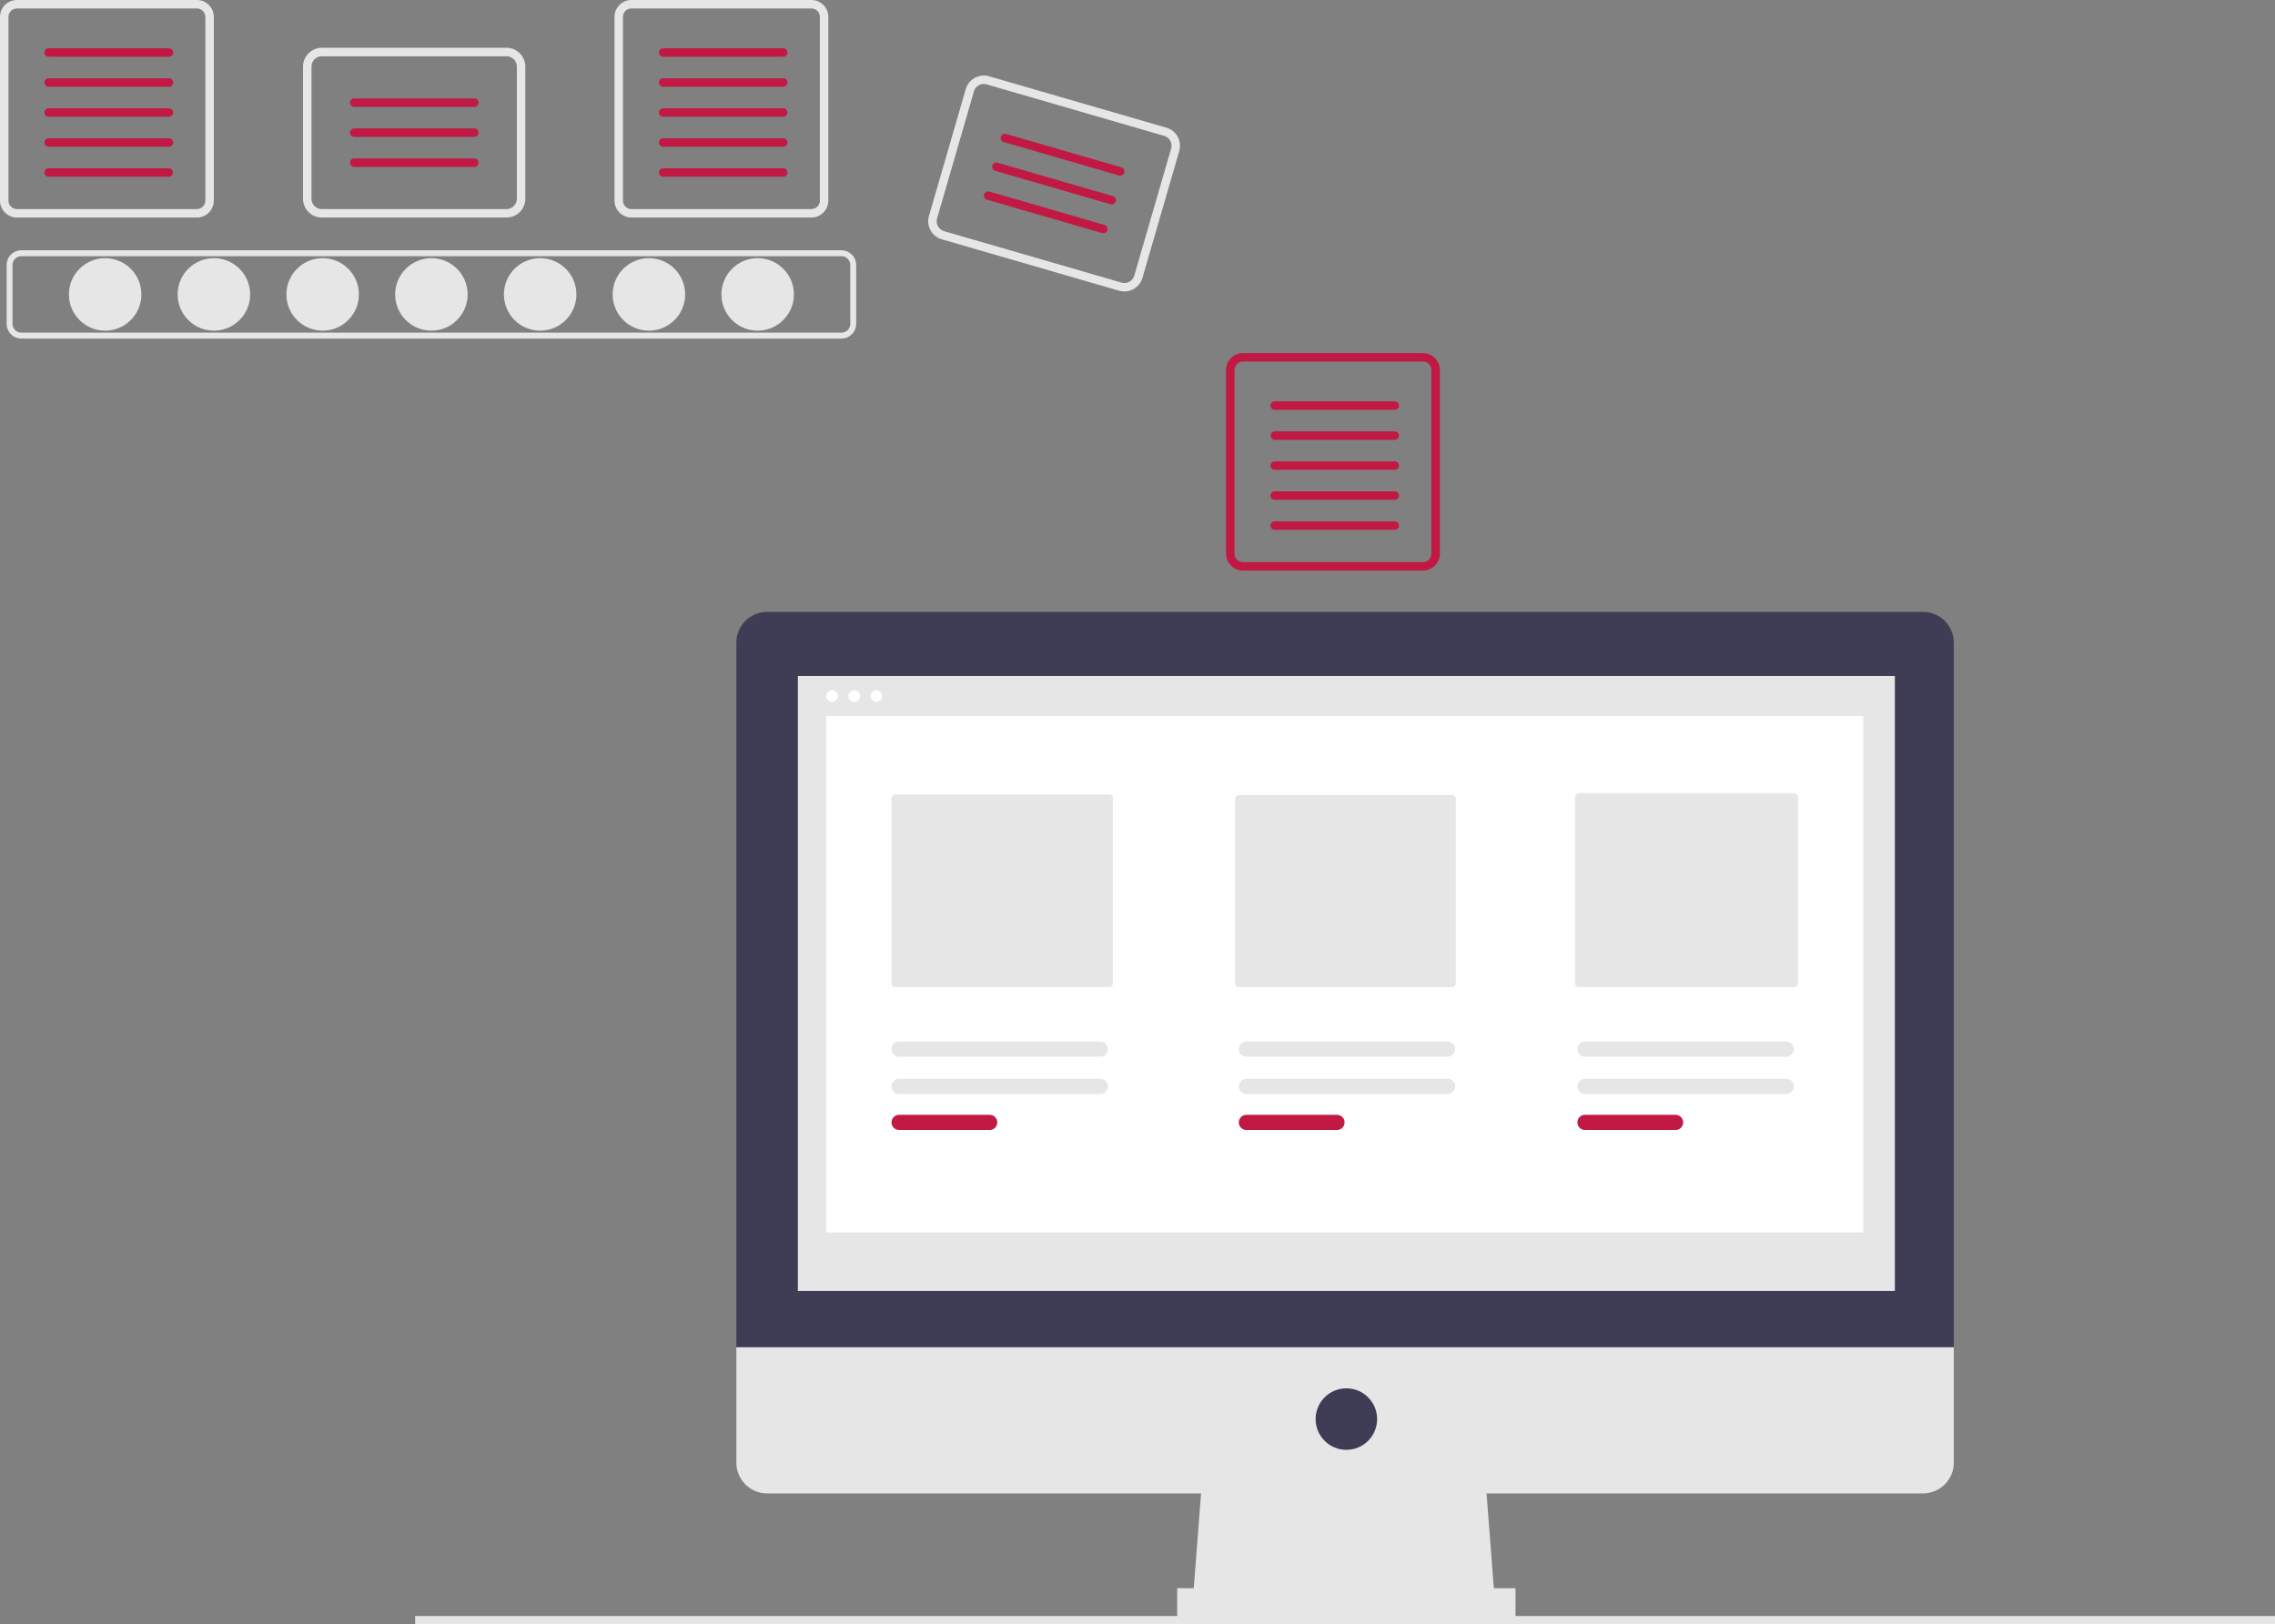 <svg xmlns="http://www.w3.org/2000/svg" data-name="Layer 1" width="855.418" height="610.775" viewBox="0 0 855.418 610.775" xmlns:xlink="http://www.w3.org/1999/xlink"><rect x="0" y="0" width="855.418" height="610.775" fill="#808080" stroke="none"/><circle cx="39.536" cy="110.727" r="13.631" fill="#e6e6e6"/><circle cx="80.428" cy="110.727" r="13.631" fill="#e6e6e6"/><circle cx="121.319" cy="110.727" r="13.631" fill="#e6e6e6"/><circle cx="162.211" cy="110.727" r="13.631" fill="#e6e6e6"/><circle cx="203.103" cy="110.727" r="13.631" fill="#e6e6e6"/><circle cx="243.994" cy="110.727" r="13.631" fill="#e6e6e6"/><circle cx="284.886" cy="110.727" r="13.631" fill="#e6e6e6"/><path d="M488.674,271.938H180.329a5.553,5.553,0,0,1-5.547-5.547V244.287a5.553,5.553,0,0,1,5.547-5.547H488.674a5.553,5.553,0,0,1,5.547,5.547V266.391A5.553,5.553,0,0,1,488.674,271.938ZM180.329,240.959a3.332,3.332,0,0,0-3.328,3.328V266.391a3.332,3.332,0,0,0,3.328,3.328H488.674a3.332,3.332,0,0,0,3.328-3.328V244.287a3.332,3.332,0,0,0-3.328-3.328Z" transform="translate(-172.291 -144.612)" fill="#e6e6e6"/><path d="M246.317,147.799a3.191,3.191,0,0,1,3.187,3.187V220.049a3.191,3.191,0,0,1-3.187,3.187h-67.652a3.191,3.191,0,0,1-3.187-3.187V150.986a3.191,3.191,0,0,1,3.187-3.187h67.652m0-3.187h-67.652a6.374,6.374,0,0,0-6.374,6.374V220.049a6.374,6.374,0,0,0,6.374,6.374h67.652a6.374,6.374,0,0,0,6.374-6.374V150.986a6.374,6.374,0,0,0-6.374-6.374Z" transform="translate(-172.291 -144.612)" fill="#e6e6e6"/><path d="M235.765,165.953H190.628a1.594,1.594,0,1,1,0-3.187h45.137a1.594,1.594,0,1,1,0,3.187Z" transform="translate(-172.291 -144.612)" fill="#c11943"/><path d="M235.765,177.238H190.628a1.594,1.594,0,1,1,0-3.187h45.137a1.594,1.594,0,1,1,0,3.187Z" transform="translate(-172.291 -144.612)" fill="#c11943"/><path d="M235.765,188.521H190.628a1.594,1.594,0,1,1,0-3.187h45.137a1.594,1.594,0,1,1,0,3.187Z" transform="translate(-172.291 -144.612)" fill="#c11943"/><path d="M235.765,199.806H190.628a1.594,1.594,0,1,1,0-3.187h45.137a1.594,1.594,0,1,1,0,3.187Z" transform="translate(-172.291 -144.612)" fill="#c11943"/><path d="M235.765,211.091H190.628a1.594,1.594,0,1,1,0-3.187h45.137a1.594,1.594,0,0,1,0,3.187Z" transform="translate(-172.291 -144.612)" fill="#c11943"/><path d="M477.378,147.799a3.191,3.191,0,0,1,3.187,3.187V220.049a3.191,3.191,0,0,1-3.187,3.187h-67.652a3.191,3.191,0,0,1-3.187-3.187V150.986a3.191,3.191,0,0,1,3.187-3.187h67.652m0-3.187h-67.652a6.374,6.374,0,0,0-6.374,6.374V220.049a6.374,6.374,0,0,0,6.374,6.374h67.652a6.374,6.374,0,0,0,6.374-6.374V150.986a6.374,6.374,0,0,0-6.374-6.374Z" transform="translate(-172.291 -144.612)" fill="#e6e6e6"/><path d="M466.826,165.953H421.689a1.594,1.594,0,1,1,0-3.187h45.137a1.594,1.594,0,0,1,0,3.187Z" transform="translate(-172.291 -144.612)" fill="#c11943"/><path d="M466.826,177.238H421.689a1.594,1.594,0,1,1,0-3.187h45.137a1.594,1.594,0,0,1,0,3.187Z" transform="translate(-172.291 -144.612)" fill="#c11943"/><path d="M466.826,188.521H421.689a1.594,1.594,0,1,1,0-3.187h45.137a1.594,1.594,0,0,1,0,3.187Z" transform="translate(-172.291 -144.612)" fill="#c11943"/><path d="M466.826,199.806H421.689a1.594,1.594,0,1,1,0-3.187h45.137a1.594,1.594,0,0,1,0,3.187Z" transform="translate(-172.291 -144.612)" fill="#c11943"/><path d="M466.826,211.091H421.689a1.594,1.594,0,1,1,0-3.187h45.137a1.594,1.594,0,0,1,0,3.187Z" transform="translate(-172.291 -144.612)" fill="#c11943"/><path d="M707.317,280.591a3.191,3.191,0,0,1,3.187,3.187v69.063a3.191,3.191,0,0,1-3.187,3.187H639.665a3.191,3.191,0,0,1-3.187-3.187V283.778a3.191,3.191,0,0,1,3.187-3.187h67.652m0-3.187H639.665a6.374,6.374,0,0,0-6.374,6.374v69.063a6.374,6.374,0,0,0,6.374,6.374h67.652a6.374,6.374,0,0,0,6.374-6.374V283.778a6.374,6.374,0,0,0-6.374-6.374Z" transform="translate(-172.291 -144.612)" fill="#c11943"/><path d="M696.765,298.744H651.628a1.594,1.594,0,1,1,0-3.187h45.137a1.594,1.594,0,0,1,0,3.187Z" transform="translate(-172.291 -144.612)" fill="#c11943"/><path d="M696.765,310.029H651.628a1.594,1.594,0,0,1,0-3.187h45.137a1.594,1.594,0,0,1,0,3.187Z" transform="translate(-172.291 -144.612)" fill="#c11943"/><path d="M696.765,321.313H651.628a1.594,1.594,0,1,1,0-3.187h45.137a1.594,1.594,0,0,1,0,3.187Z" transform="translate(-172.291 -144.612)" fill="#c11943"/><path d="M696.765,332.597H651.628a1.594,1.594,0,1,1,0-3.187h45.137a1.594,1.594,0,0,1,0,3.187Z" transform="translate(-172.291 -144.612)" fill="#c11943"/><path d="M696.765,343.882H651.628a1.594,1.594,0,1,1,0-3.187h45.137a1.594,1.594,0,0,1,0,3.187Z" transform="translate(-172.291 -144.612)" fill="#c11943"/><path d="M362.733,226.423H293.309a7.09,7.09,0,0,1-7.081-7.081V169.665a7.09,7.09,0,0,1,7.081-7.082h69.423a7.09,7.09,0,0,1,7.082,7.082V219.342A7.09,7.09,0,0,1,362.733,226.423ZM293.309,165.77a3.899,3.899,0,0,0-3.894,3.895V219.342a3.899,3.899,0,0,0,3.894,3.894h69.423a3.899,3.899,0,0,0,3.895-3.894V169.665a3.9,3.9,0,0,0-3.895-3.895Z" transform="translate(-172.291 -144.612)" fill="#e6e6e6"/><path d="M350.59,184.812H305.453a1.594,1.594,0,0,1,0-3.187H350.59a1.594,1.594,0,1,1,0,3.187Z" transform="translate(-172.291 -144.612)" fill="#c11943"/><path d="M350.59,196.097H305.453a1.594,1.594,0,0,1,0-3.187H350.59a1.594,1.594,0,1,1,0,3.187Z" transform="translate(-172.291 -144.612)" fill="#c11943"/><path d="M350.59,207.381H305.453a1.594,1.594,0,0,1,0-3.187H350.59a1.594,1.594,0,1,1,0,3.187Z" transform="translate(-172.291 -144.612)" fill="#c11943"/><path d="M593.091,253.95,526.415,234.614a7.09,7.09,0,0,1-4.829-8.774l13.836-47.711a7.09,7.09,0,0,1,8.774-4.83l66.676,19.336a7.09,7.09,0,0,1,4.829,8.774l-13.836,47.711A7.09,7.09,0,0,1,593.091,253.95Zm-49.783-77.589a3.899,3.899,0,0,0-4.825,2.656L524.647,226.728a3.899,3.899,0,0,0,2.656,4.825l66.676,19.336a3.899,3.899,0,0,0,4.826-2.655l13.836-47.711a3.9,3.9,0,0,0-2.656-4.826Z" transform="translate(-172.291 -144.612)" fill="#e6e6e6"/><path d="M593.018,210.604l-43.351-12.572a1.594,1.594,0,0,1,.888-3.061L593.906,207.543a1.594,1.594,0,1,1-.888,3.061Z" transform="translate(-172.291 -144.612)" fill="#c11943"/><path d="M589.875,221.442,546.524,208.87a1.594,1.594,0,1,1,.888-3.061L590.763,218.381a1.594,1.594,0,0,1-.888,3.061Z" transform="translate(-172.291 -144.612)" fill="#c11943"/><path d="M586.732,232.28l-43.351-12.572a1.594,1.594,0,0,1,.888-3.061l43.351,12.572a1.594,1.594,0,0,1-.888,3.061Z" transform="translate(-172.291 -144.612)" fill="#c11943"/><rect x="156.106" y="607.775" width="699.312" height="3" fill="#e6e6e6"/><polygon points="562.14 603.085 448.421 603.085 452.276 552.973 558.285 552.973 562.14 603.085" fill="#e6e6e6"/><rect x="442.639" y="597.303" width="127.21" height="11.565" fill="#e6e6e6"/><path d="M895.371,374.74H460.735a11.565,11.565,0,0,0-11.565,11.565h0V651.327H906.935V386.305a11.565,11.565,0,0,0-11.565-11.565Z" transform="translate(-172.291 -144.612)" fill="#3f3d56"/><path d="M449.171,651.327v43.367a11.565,11.565,0,0,0,11.565,11.565H895.371a11.565,11.565,0,0,0,11.565-11.565h0V651.327Z" transform="translate(-172.291 -144.612)" fill="#e6e6e6"/><rect x="300.009" y="254.221" width="412.47" height="231.292" fill="#e6e6e6"/><circle cx="506.244" cy="533.698" r="11.565" fill="#3f3d56"/><circle cx="312.87" cy="261.795" r="2.195" fill="#fff"/><circle cx="321.2" cy="261.795" r="2.195" fill="#fff"/><circle cx="329.531" cy="261.795" r="2.195" fill="#fff"/><rect x="310.675" y="269.253" width="389.916" height="194.247" fill="#fff"/><path d="M508.885,443.411a1.38,1.38,0,0,0-1.378,1.378v69.676a1.38,1.38,0,0,0,1.378,1.378H589.349a1.38,1.38,0,0,0,1.378-1.378V444.79a1.38,1.38,0,0,0-1.378-1.378Z" transform="translate(-172.291 -144.612)" fill="#e6e6e6"/><path d="M638.081,443.635a1.38,1.38,0,0,0-1.379,1.378v69.452a1.38,1.38,0,0,0,1.379,1.378h80.208a1.38,1.38,0,0,0,1.378-1.378V445.014a1.38,1.38,0,0,0-1.378-1.378Z" transform="translate(-172.291 -144.612)" fill="#e6e6e6"/><path d="M765.922,442.907a1.38,1.38,0,0,0-1.378,1.378v70.18a1.38,1.38,0,0,0,1.378,1.378h81.042a1.38,1.38,0,0,0,1.378-1.378V444.286a1.38,1.38,0,0,0-1.378-1.378Z" transform="translate(-172.291 -144.612)" fill="#e6e6e6"/><path d="M510.356,550.333a2.85,2.85,0,0,0,0,5.7h75.652a2.85,2.85,0,0,0,0-5.7Z" transform="translate(-172.291 -144.612)" fill="#e6e6e6"/><path d="M510.356,563.889a2.85,2.85,0,0,0,0,5.7h34.062a2.85,2.85,0,0,0,0-5.7Z" transform="translate(-172.291 -144.612)" fill="#c11943"/><path d="M640.94,550.333a2.85,2.85,0,0,0,0,5.7h75.652a2.85,2.85,0,0,0,0-5.7Z" transform="translate(-172.291 -144.612)" fill="#e6e6e6"/><path d="M640.94,563.889a2.85,2.85,0,0,0,0,5.7h34.062a2.85,2.85,0,0,0,0-5.7Z" transform="translate(-172.291 -144.612)" fill="#c11943"/><path d="M768.26,550.333a2.85,2.85,0,0,0,0,5.7h75.652a2.85,2.85,0,0,0,0-5.7Z" transform="translate(-172.291 -144.612)" fill="#e6e6e6"/><path d="M510.356,536.333a2.85,2.85,0,0,0,0,5.7h75.652a2.85,2.85,0,0,0,0-5.7Z" transform="translate(-172.291 -144.612)" fill="#e6e6e6"/><path d="M640.94,536.333a2.85,2.85,0,0,0,0,5.7h75.652a2.85,2.85,0,0,0,0-5.7Z" transform="translate(-172.291 -144.612)" fill="#e6e6e6"/><path d="M768.26,536.333a2.85,2.85,0,0,0,0,5.7h75.652a2.85,2.85,0,0,0,0-5.7Z" transform="translate(-172.291 -144.612)" fill="#e6e6e6"/><path d="M768.26,563.889a2.85,2.85,0,0,0,0,5.7H802.322a2.85,2.85,0,0,0,0-5.7Z" transform="translate(-172.291 -144.612)" fill="#c11943"/></svg>